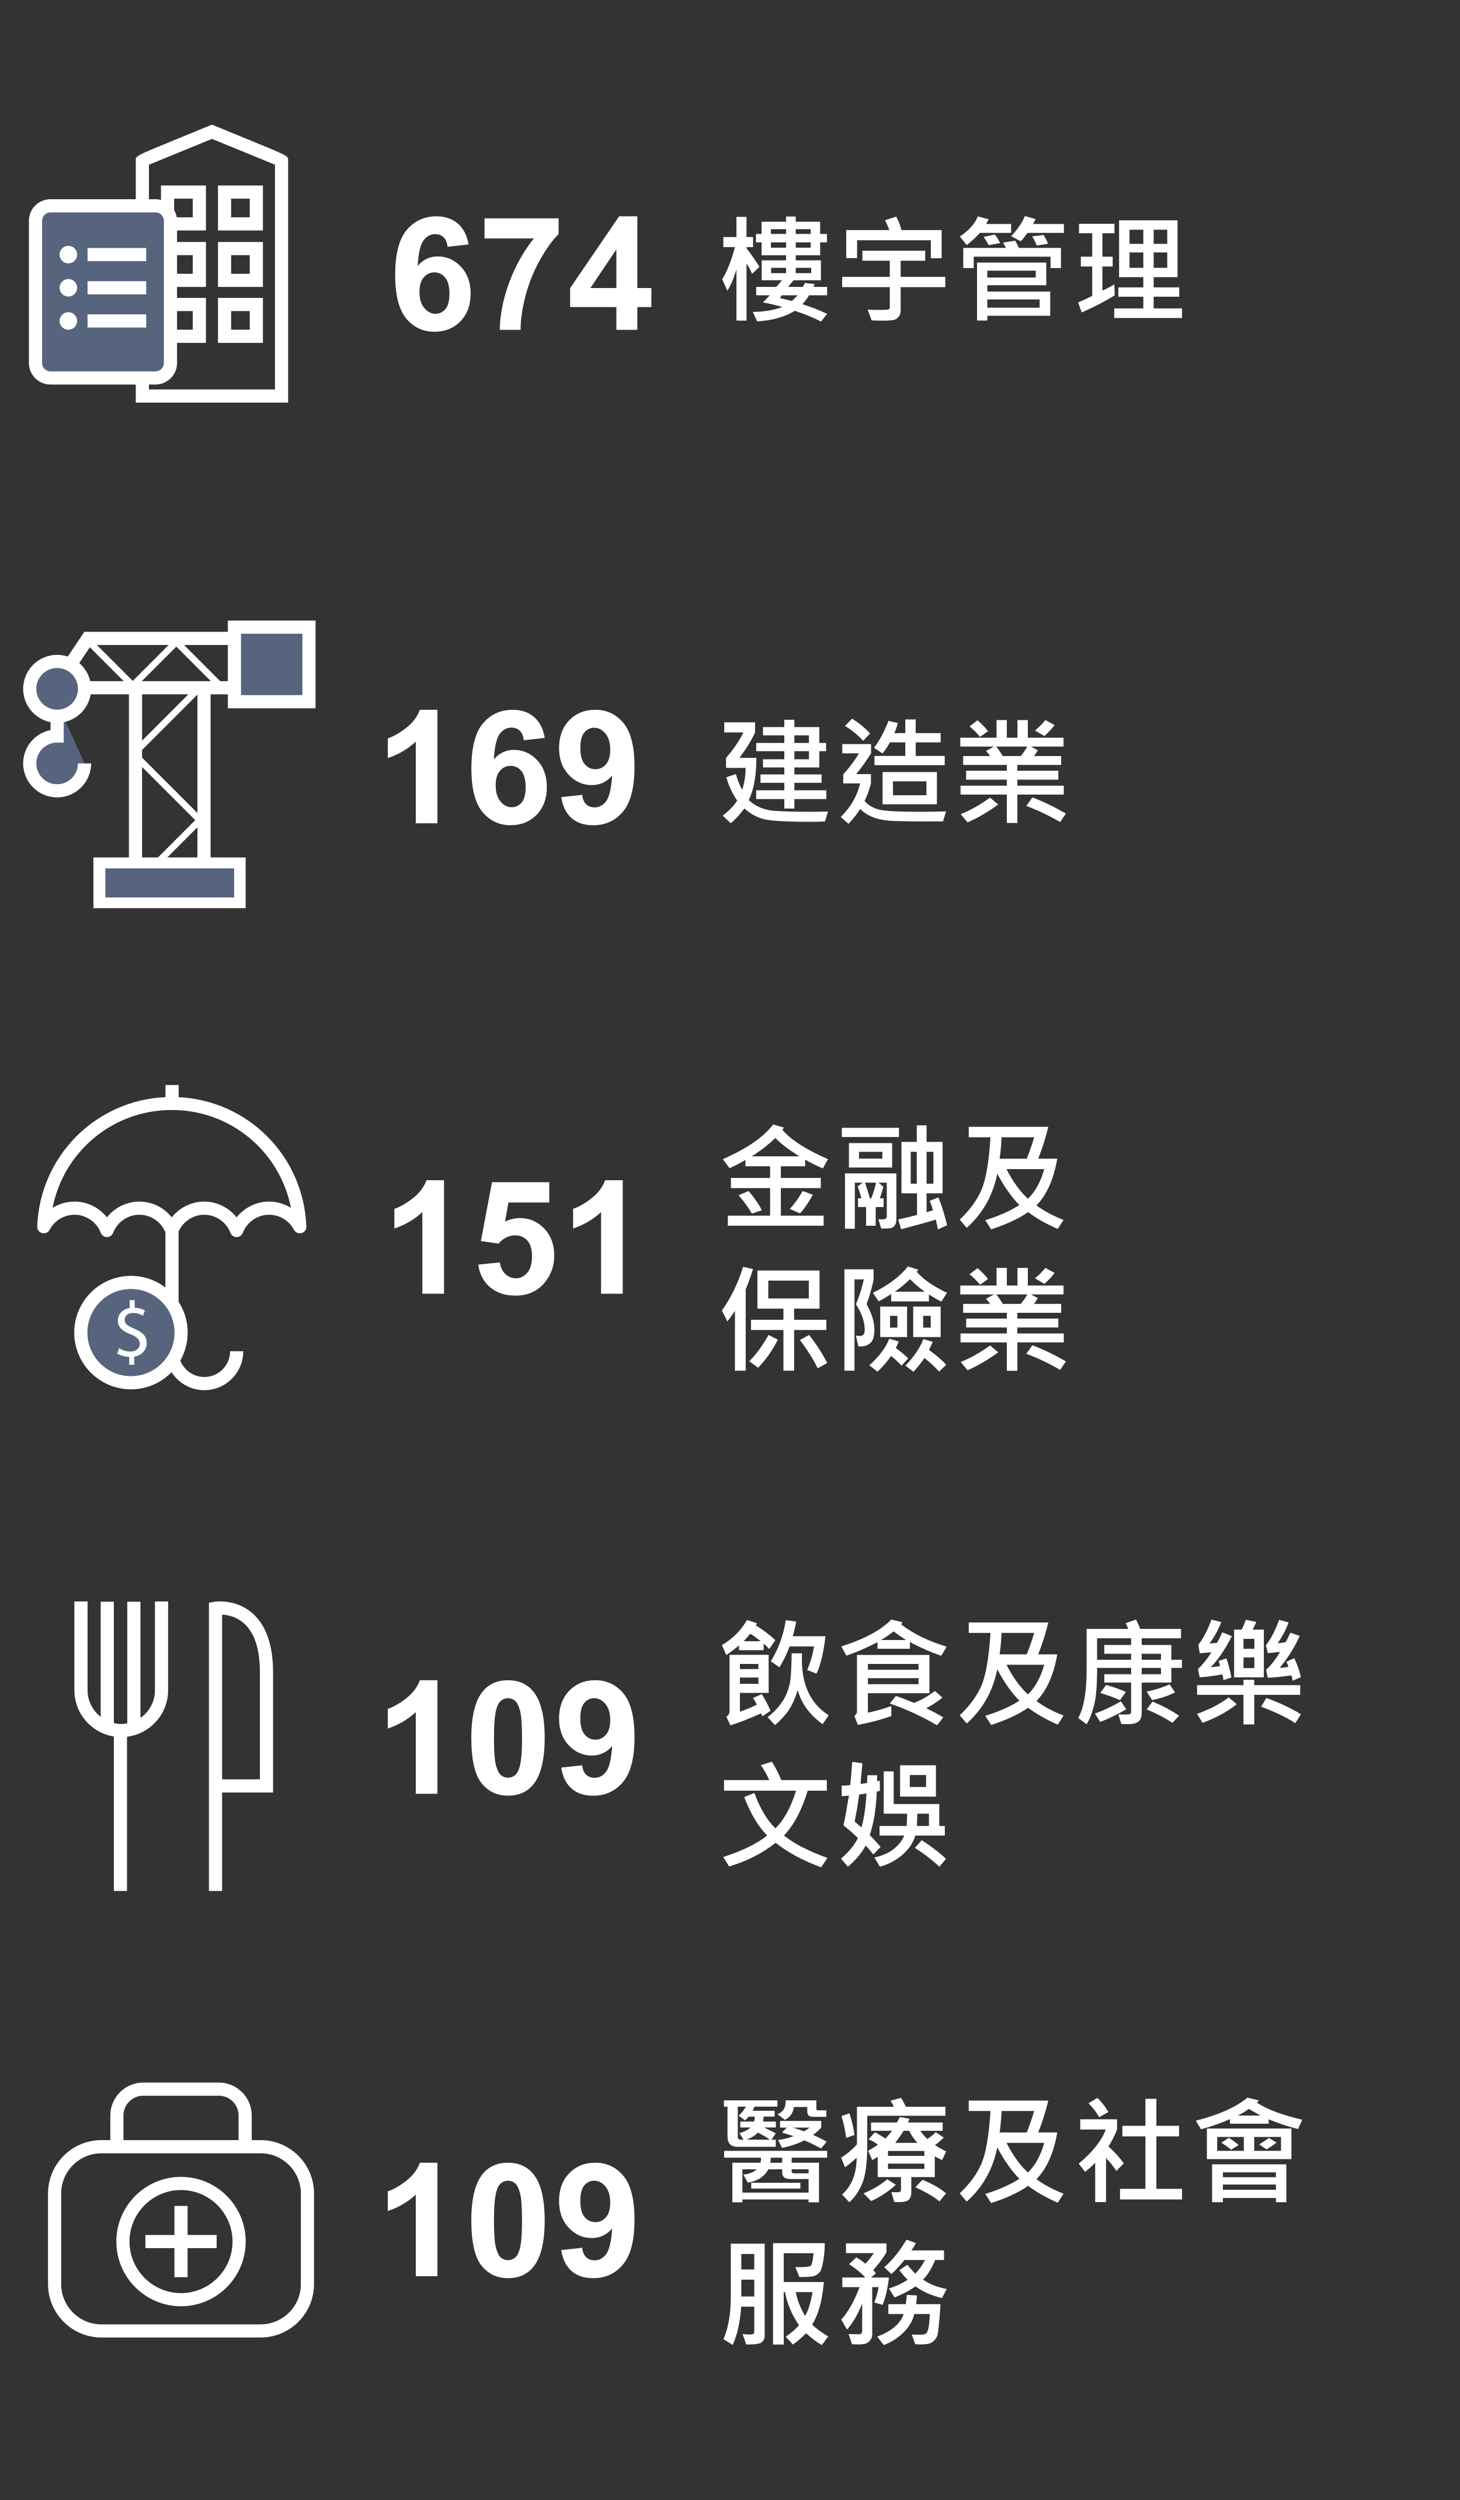 <?xml version="1.0" encoding="utf-8"?>
<!-- Generator: Adobe Illustrator 14.0.0, SVG Export Plug-In . SVG Version: 6.00 Build 43363)  -->
<!DOCTYPE svg PUBLIC "-//W3C//DTD SVG 1.1//EN" "http://www.w3.org/Graphics/SVG/1.1/DTD/svg11.dtd">
<svg version="1.1" id="Layer_1" xmlns="http://www.w3.org/2000/svg" xmlns:xlink="http://www.w3.org/1999/xlink" x="0px" y="0px"
	 width="222px" height="380px" viewBox="0 0 222 380" enable-background="new 0 0 222 380" xml:space="preserve">
<rect x="0" y="0" width="222" height="380" fill="#333333" stroke="none"/>
<g id="g02_x5F_text">
	<g>
		<g>
			<path fill="#FFFFFF" d="M66.514,345.965h-3.293v-12.41c-1.203,1.125-2.621,1.957-4.254,2.496v-2.988
				c0.859-0.279,1.793-0.812,2.801-1.6c1.008-0.786,1.699-1.701,2.074-2.748h2.672V345.965z"/>
			<path fill="#FFFFFF" d="M77.243,328.715c1.664,0,2.965,0.594,3.902,1.781c1.117,1.406,1.676,3.738,1.676,6.996
				c0,3.25-0.562,5.586-1.688,7.008c-0.93,1.172-2.227,1.758-3.891,1.758c-1.672,0-3.02-0.643-4.043-1.928
				c-1.023-1.285-1.535-3.576-1.535-6.873c0-3.234,0.562-5.562,1.688-6.984C74.282,329.301,75.579,328.715,77.243,328.715z
				 M77.243,331.445c-0.398,0-0.754,0.127-1.066,0.381c-0.312,0.254-0.555,0.709-0.727,1.365c-0.227,0.852-0.34,2.283-0.34,4.301
				c0,2.016,0.102,3.398,0.305,4.154c0.203,0.754,0.459,1.256,0.768,1.506s0.662,0.375,1.061,0.375s0.754-0.127,1.066-0.381
				c0.312-0.256,0.555-0.711,0.727-1.365c0.227-0.844,0.34-2.273,0.34-4.289c0-2.018-0.102-3.4-0.305-4.154
				c-0.203-0.754-0.459-1.258-0.768-1.512C77.995,331.572,77.641,331.445,77.243,331.445z"/>
			<path fill="#FFFFFF" d="M85.334,341.992l3.188-0.354c0.078,0.648,0.281,1.129,0.609,1.441c0.328,0.312,0.762,0.469,1.301,0.469
				c0.68,0,1.258-0.312,1.734-0.938c0.476-0.627,0.781-1.922,0.914-3.893c-0.828,0.961-1.863,1.441-3.105,1.441
				c-1.352,0-2.518-0.521-3.498-1.564s-1.471-2.398-1.471-4.07c0-1.742,0.518-3.146,1.553-4.213
				c1.035-1.067,2.354-1.602,3.955-1.602c1.742,0,3.172,0.674,4.289,2.021c1.117,1.347,1.676,3.562,1.676,6.648
				c0,3.143-0.582,5.406-1.746,6.797c-1.164,1.393-2.68,2.086-4.547,2.086c-1.344,0-2.43-0.355-3.258-1.07
				C86.1,344.48,85.568,343.414,85.334,341.992z M92.787,334.797c0-1.062-0.244-1.887-0.732-2.473
				c-0.488-0.586-1.053-0.879-1.693-0.879c-0.609,0-1.115,0.238-1.518,0.721c-0.403,0.48-0.604,1.268-0.604,2.361
				c0,1.107,0.219,1.924,0.656,2.441c0.437,0.52,0.984,0.779,1.641,0.779c0.633,0,1.166-0.25,1.6-0.75
				C92.571,336.499,92.787,335.766,92.787,334.797z"/>
		</g>
		<g>
			<path fill="#FFFFFF" d="M39.636,325.279h-1.361v-3.75c0-2.758-2.243-5-5-5h-11.5c-2.757,0-5,2.242-5,5v3.75h-1.361
				c-4.473,0-8.11,3.639-8.11,8.109v13.777c0,4.473,3.638,8.111,8.11,8.111h24.223c4.473,0,8.111-3.641,8.111-8.111v-13.775
				C47.747,328.918,44.108,325.279,39.636,325.279z M18.774,321.529c0-1.654,1.346-3,3-3h11.5c1.654,0,3,1.346,3,3v3.75h-17.5
				V321.529z M45.747,347.168c0,3.37-2.742,6.111-6.111,6.111H15.413c-3.369,0-6.11-2.741-6.11-6.111v-13.777
				c0-3.369,2.741-6.109,6.11-6.109h24.223c3.369,0,6.111,2.74,6.111,6.109V347.168z"/>
			<path fill="#FFFFFF" d="M27.524,350.529c-5.422,0-9.833-4.411-9.833-9.834c0-5.422,4.411-9.832,9.833-9.832
				c5.423,0,9.834,4.41,9.834,9.832C37.358,346.118,32.947,350.529,27.524,350.529L27.524,350.529z M27.524,332.863
				c-4.319,0-7.833,3.514-7.833,7.832s3.514,7.834,7.833,7.834s7.834-3.516,7.834-7.834S31.844,332.863,27.524,332.863
				L27.524,332.863z"/>
			<polygon fill="#FFFFFF" points="32.941,339.695 28.524,339.695 28.524,335.277 26.524,335.277 26.524,339.695 22.108,339.695 
				22.108,341.695 26.524,341.695 26.524,346.111 28.524,346.111 28.524,341.695 32.941,341.695 			"/>
		</g>
	</g>
	<g>
		<g>
			<path fill="#FFFFFF" d="M66.514,272.631h-3.293v-12.41c-1.203,1.125-2.621,1.957-4.254,2.496v-2.988
				c0.859-0.279,1.793-0.812,2.801-1.6c1.008-0.786,1.699-1.701,2.074-2.748h2.672V272.631z"/>
			<path fill="#FFFFFF" d="M77.243,255.381c1.664,0,2.965,0.594,3.902,1.781c1.117,1.406,1.676,3.738,1.676,6.996
				c0,3.25-0.562,5.586-1.688,7.008c-0.93,1.172-2.227,1.758-3.891,1.758c-1.672,0-3.02-0.643-4.043-1.928
				c-1.023-1.285-1.535-3.576-1.535-6.873c0-3.234,0.562-5.562,1.688-6.984C74.282,255.967,75.579,255.381,77.243,255.381z
				 M77.243,258.111c-0.398,0-0.754,0.127-1.066,0.381c-0.312,0.254-0.555,0.709-0.727,1.365c-0.227,0.852-0.34,2.285-0.34,4.301
				s0.102,3.4,0.305,4.154s0.459,1.256,0.768,1.506s0.662,0.375,1.061,0.375s0.754-0.127,1.066-0.381s0.555-0.709,0.727-1.365
				c0.227-0.844,0.34-2.273,0.34-4.289s-0.102-3.4-0.305-4.154c-0.203-0.754-0.459-1.258-0.768-1.512
				C77.995,258.238,77.641,258.111,77.243,258.111z"/>
			<path fill="#FFFFFF" d="M85.334,268.658l3.188-0.352c0.078,0.646,0.281,1.129,0.609,1.439c0.328,0.312,0.762,0.469,1.301,0.469
				c0.68,0,1.258-0.312,1.734-0.938s0.781-1.922,0.914-3.891c-0.828,0.961-1.863,1.44-3.105,1.44c-1.352,0-2.518-0.521-3.498-1.563
				s-1.471-2.399-1.471-4.072c0-1.741,0.518-3.146,1.553-4.213s2.354-1.601,3.955-1.601c1.742,0,3.172,0.675,4.289,2.021
				c1.117,1.348,1.676,3.563,1.676,6.649c0,3.142-0.582,5.406-1.746,6.798c-1.164,1.391-2.68,2.086-4.547,2.086
				c-1.344,0-2.43-0.356-3.258-1.072C86.1,271.146,85.568,270.08,85.334,268.658z M92.787,261.463c0-1.062-0.244-1.887-0.732-2.473
				c-0.488-0.586-1.053-0.879-1.693-0.879c-0.609,0-1.115,0.24-1.518,0.721c-0.403,0.48-0.604,1.268-0.604,2.361
				c0,1.109,0.219,1.924,0.656,2.443c0.437,0.518,0.984,0.777,1.641,0.777c0.633,0,1.166-0.25,1.6-0.75
				C92.571,263.165,92.787,262.432,92.787,261.463z"/>
		</g>
		<g>
			<path fill="#FFFFFF" d="M31.77,287.404v-43.812l0.841-0.136c0.127-0.021,3.165-0.479,5.695,1.674
				c2.132,1.815,3.214,4.866,3.214,9.062v18.25h-7.75v14.961h-2V287.404z M33.77,270.445h5.75v-16.25
				c0-3.586-0.845-6.122-2.511-7.541c-1.136-0.967-2.42-1.206-3.239-1.247V270.445L33.77,270.445z"/>
			<path fill="#FFFFFF" d="M23.562,243.404v13.5c0,1.74-0.876,3.277-2.208,4.203v-17.662h-2v18.49
				c-0.299,0.056-0.604,0.094-0.917,0.094c-0.387,0-0.761-0.053-1.125-0.133v-18.451h-2v17.492c-1.208-0.938-2-2.391-2-4.033v-13.5
				h-2v13.5c0,3.545,2.605,6.484,6,7.027v23.473h2v-7.555v-15.882c3.517-0.434,6.25-3.434,6.25-7.063v-13.5H23.562L23.562,243.404z"
				/>
		</g>
	</g>
	<g>
		<g>
			<path fill="#FFFFFF" d="M67.514,196.631h-3.293v-12.41c-1.203,1.125-2.621,1.957-4.254,2.496v-2.988
				c0.859-0.281,1.793-0.814,2.801-1.6c1.008-0.786,1.699-1.701,2.074-2.748h2.672V196.631L67.514,196.631z"/>
			<path fill="#FFFFFF" d="M72.723,192.213l3.281-0.34c0.094,0.742,0.371,1.33,0.832,1.764s0.992,0.65,1.594,0.65
				c0.688,0,1.27-0.279,1.746-0.838c0.476-0.559,0.715-1.4,0.715-2.525c0-1.055-0.236-1.846-0.709-2.373
				c-0.473-0.527-1.088-0.791-1.846-0.791c-0.945,0-1.793,0.418-2.543,1.254l-2.672-0.387l1.688-8.941h8.707v3.082h-6.211
				l-0.516,2.918c0.734-0.367,1.484-0.551,2.25-0.551c1.461,0,2.699,0.531,3.715,1.594s1.523,2.441,1.523,4.137
				c0,1.413-0.41,2.676-1.23,3.784c-1.117,1.517-2.668,2.272-4.652,2.272c-1.586,0-2.879-0.426-3.879-1.276
				S72.918,193.65,72.723,192.213z"/>
			<path fill="#FFFFFF" d="M94.689,196.631h-3.293v-12.41c-1.203,1.125-2.621,1.957-4.254,2.496v-2.988
				c0.859-0.281,1.793-0.814,2.801-1.6c1.008-0.786,1.699-1.701,2.074-2.748h2.672V196.631z"/>
		</g>
		<g>
			<path fill="#FFFFFF" d="M27.162,166.756v-1.84h-2v1.836c-10.607,0.487-19.094,8.937-19.502,19.667
				c-0.018,0.467,0.29,0.884,0.741,1.005c0.45,0.119,0.926-0.088,1.144-0.502c0.744-1.414,2.196-2.293,3.79-2.293
				c1.759,0,3.365,1.107,3.995,2.754c0.148,0.387,0.52,0.643,0.934,0.643s0.786-0.255,0.934-0.643
				c0.63-1.646,2.236-2.754,3.995-2.754c1.732,0,3.311,1.076,3.96,2.682v18.063c0,3.263,2.654,5.917,5.917,5.917
				c3.263,0,5.917-2.654,5.917-5.917h-2c0,2.159-1.757,3.917-3.917,3.917c-2.16,0-3.917-1.758-3.917-3.917v-18.195
				c0.682-1.53,2.214-2.55,3.898-2.55c1.759,0,3.364,1.107,3.995,2.754c0.148,0.388,0.52,0.643,0.934,0.643
				c0.415,0,0.786-0.256,0.934-0.643c0.63-1.646,2.235-2.754,3.995-2.754c1.594,0,3.046,0.879,3.79,2.293
				c0.218,0.414,0.69,0.621,1.144,0.502c0.451-0.121,0.759-0.538,0.741-1.005C46.174,175.717,37.73,167.283,27.162,166.756z
				 M40.907,182.629c-1.942,0-3.755,0.918-4.929,2.4c-1.174-1.482-2.987-2.4-4.929-2.4c-1.942,0-3.756,0.918-4.929,2.4
				c-1.173-1.482-2.987-2.4-4.929-2.4c-1.941,0-3.755,0.918-4.929,2.4c-1.173-1.482-2.987-2.4-4.929-2.4
				c-1.207,0-2.357,0.344-3.339,0.96c1.673-8.546,9.144-14.884,18.125-14.884s16.452,6.338,18.125,14.884
				C43.265,182.973,42.114,182.629,40.907,182.629z"/>
			<g>
				<circle fill="#56657D" cx="19.912" cy="202.541" r="7.625"/>
				<path fill="#FFFFFF" d="M19.912,211.166c-4.756,0-8.625-3.869-8.625-8.625s3.869-8.625,8.625-8.625s8.625,3.869,8.625,8.625
					S24.668,211.166,19.912,211.166L19.912,211.166z M19.912,195.916c-3.653,0-6.625,2.973-6.625,6.625s2.972,6.625,6.625,6.625
					c3.653,0,6.625-2.973,6.625-6.625S23.565,195.916,19.912,195.916L19.912,195.916z"/>
			</g>
			<g>
				<path fill="#FFFFFF" d="M19.652,207.436v-1.199c-0.696-0.012-1.403-0.229-1.823-0.526l0.288-0.806
					c0.419,0.275,1.043,0.518,1.715,0.518c0.852,0,1.427-0.49,1.427-1.176c0-0.659-0.468-1.064-1.355-1.428
					c-1.223-0.479-1.979-1.045-1.979-2.088c0-0.994,0.708-1.75,1.799-1.931v-1.198h0.755v1.162c0.708,0.023,1.2,0.217,1.56,0.42
					l-0.3,0.791c-0.251-0.144-0.743-0.42-1.511-0.42c-0.924,0-1.271,0.553-1.271,1.045c0,0.611,0.444,0.922,1.487,1.366
					c1.235,0.505,1.859,1.116,1.859,2.183c0,0.961-0.66,1.85-1.895,2.039v1.248H19.652L19.652,207.436z"/>
			</g>
		</g>
	</g>
	<g>
		<g>
			<path fill="#FFFFFF" d="M66.514,125.13h-3.293v-12.41c-1.203,1.125-2.621,1.957-4.254,2.496v-2.988
				c0.859-0.281,1.793-0.814,2.801-1.6c1.008-0.786,1.699-1.701,2.074-2.748h2.672V125.13z"/>
			<path fill="#FFFFFF" d="M82.833,112.158l-3.188,0.352c-0.078-0.656-0.281-1.141-0.609-1.453
				c-0.328-0.312-0.754-0.469-1.277-0.469c-0.695,0-1.283,0.312-1.764,0.938s-0.783,1.926-0.908,3.902
				c0.82-0.969,1.84-1.453,3.059-1.453c1.375,0,2.553,0.523,3.533,1.57s1.471,2.398,1.471,4.055c0,1.758-0.516,3.168-1.547,4.23
				c-1.031,1.062-2.355,1.594-3.973,1.594c-1.734,0-3.16-0.674-4.277-2.021c-1.117-1.347-1.676-3.557-1.676-6.627
				c0-3.148,0.582-5.418,1.746-6.809c1.164-1.391,2.676-2.086,4.535-2.086c1.305,0,2.385,0.365,3.24,1.096
				C82.053,109.708,82.598,110.767,82.833,112.158z M75.368,119.341c0,1.07,0.246,1.896,0.738,2.479s1.055,0.873,1.688,0.873
				c0.609,0,1.117-0.238,1.523-0.715c0.406-0.477,0.609-1.258,0.609-2.344c0-1.117-0.219-1.936-0.656-2.455
				s-0.984-0.779-1.641-0.779c-0.633,0-1.168,0.248-1.605,0.744S75.368,118.373,75.368,119.341z"/>
			<path fill="#FFFFFF" d="M85.334,121.158l3.188-0.352c0.078,0.648,0.281,1.129,0.609,1.441c0.328,0.312,0.762,0.469,1.301,0.469
				c0.68,0,1.258-0.312,1.734-0.938s0.781-1.922,0.914-3.891c-0.828,0.961-1.863,1.441-3.105,1.441
				c-1.352,0-2.518-0.521-3.498-1.564s-1.471-2.4-1.471-4.072c0-1.742,0.518-3.146,1.553-4.213s2.354-1.6,3.955-1.6
				c1.742,0,3.172,0.674,4.289,2.021c1.117,1.347,1.676,3.564,1.676,6.65c0,3.141-0.582,5.406-1.746,6.797
				c-1.164,1.391-2.68,2.086-4.547,2.086c-1.344,0-2.43-0.357-3.258-1.072C86.1,123.646,85.568,122.58,85.334,121.158z
				 M92.787,113.962c0-1.062-0.244-1.887-0.732-2.473c-0.488-0.586-1.053-0.879-1.693-0.879c-0.609,0-1.115,0.24-1.518,0.721
				c-0.403,0.481-0.604,1.268-0.604,2.361c0,1.109,0.219,1.924,0.656,2.443c0.437,0.519,0.984,0.779,1.641,0.779
				c0.633,0,1.166-0.25,1.6-0.75C92.571,115.664,92.787,114.931,92.787,113.962z"/>
		</g>
		<g>
			<line fill="none" x1="31.02" y1="104.863" x2="31.02" y2="132.03"/>
			<line fill="none" x1="20.603" y1="104.863" x2="20.603" y2="132.03"/>
			<rect x="35.645" y="95.321" fill="#56657D" width="11.333" height="11.333"/>
			<line fill="none" x1="27.186" y1="97.196" x2="20.186" y2="104.196"/>
			<line fill="none" x1="30.02" y1="104.863" x2="20.312" y2="114.571"/>
			<path fill="#FFFFFF" d="M19.603,130.321h-5.396v7.708h23.146v-7.708H32.02v-24.792h2.625v2.125h13.333V94.321H34.645v1.708
				H12.818l-6.333,9.5h13.119L19.603,130.321L19.603,130.321z M13.658,98.375l5.154,5.154h-8.59L13.658,98.375z M36.645,96.321
				h9.333v9.333h-9.333V96.321z M33.476,103.529l-5.5-5.5h6.668v5.5H33.476z M25.435,130.321l4.584-4.584v4.584H25.435z
				 M21.603,116.57l8.084,8.084l-5.667,5.667h-2.418L21.603,116.57L21.603,116.57z M21.603,113.987l8.417-8.417v18.002l-8.417-8.417
				V113.987z M21.603,105.529h7.043l-7.043,7.043V105.529z M21.56,103.529l5.251-5.251l5.251,5.251H21.56z M20.186,103.489
				l-5.46-5.46h10.92L20.186,103.489z"/>
			<path fill="#56657D" d="M12.853,116.03c0,2.301-1.865,4.167-4.167,4.167c-2.302,0-4.167-1.865-4.167-4.167
				c0-2.302,1.865-4.167,4.167-4.167v-5"/>
			<g>
				<circle fill="#56657D" cx="8.686" cy="104.696" r="4.167"/>
				<path fill="#FFFFFF" d="M3.52,116.03c0,2.849,2.318,5.167,5.167,5.167s5.167-2.318,5.167-5.167h-2
					c0,1.746-1.42,3.167-3.167,3.167s-3.167-1.42-3.167-3.167c0-1.747,1.42-3.167,3.167-3.167h1v-3.102
					c2.371-0.468,4.167-2.559,4.167-5.065c0-2.849-2.318-5.167-5.167-5.167s-5.167,2.318-5.167,5.167
					c0,2.506,1.795,4.598,4.167,5.065v1.199C5.314,111.427,3.52,113.523,3.52,116.03z M8.686,107.863
					c-1.746,0-3.167-1.42-3.167-3.167c0-1.747,1.42-3.167,3.167-3.167s3.167,1.42,3.167,3.167
					C11.853,106.443,10.432,107.863,8.686,107.863z"/>
			</g>
			<rect x="16.02" y="131.987" fill="#56657D" width="19.583" height="4.417"/>
		</g>
	</g>
	<g>
		<g>
			<path fill="#FFFFFF" d="M71.245,37.158l-3.188,0.352c-0.078-0.656-0.281-1.141-0.609-1.453c-0.328-0.312-0.754-0.469-1.277-0.469
				c-0.695,0-1.283,0.312-1.764,0.938c-0.481,0.626-0.783,1.926-0.908,3.902c0.82-0.969,1.84-1.453,3.059-1.453
				c1.375,0,2.553,0.523,3.533,1.57s1.471,2.398,1.471,4.055c0,1.758-0.516,3.168-1.547,4.23c-1.031,1.062-2.355,1.594-3.973,1.594
				c-1.734,0-3.16-0.674-4.277-2.021c-1.117-1.347-1.676-3.557-1.676-6.627c0-3.148,0.582-5.418,1.746-6.809
				c1.164-1.391,2.676-2.086,4.535-2.086c1.305,0,2.385,0.365,3.24,1.096S71.01,35.767,71.245,37.158z M63.78,44.341
				c0,1.07,0.246,1.896,0.738,2.479c0.492,0.583,1.055,0.873,1.688,0.873c0.609,0,1.117-0.238,1.523-0.715s0.609-1.258,0.609-2.344
				c0-1.117-0.219-1.936-0.656-2.455s-0.984-0.779-1.64-0.779c-0.633,0-1.168,0.248-1.605,0.744S63.78,43.373,63.78,44.341z"/>
			<path fill="#FFFFFF" d="M73.676,36.244v-3.059h11.262v2.391c-0.93,0.914-1.875,2.227-2.836,3.938s-1.693,3.529-2.197,5.455
				c-0.504,1.926-0.752,3.646-0.744,5.162h-3.176c0.055-2.375,0.545-4.797,1.471-7.266c0.926-2.469,2.162-4.676,3.709-6.621H73.676z
				"/>
			<path fill="#FFFFFF" d="M93.721,50.13v-3.457H86.69V43.79l7.453-10.91h2.766v10.898h2.133v2.895h-2.133v3.457H93.721z
				 M93.721,43.779v-5.871l-3.949,5.871H93.721z"/>
		</g>
		<g>
			<path fill="#FFFFFF" d="M43.812,61.196H20.646V24.363c0-0.671,0-0.671,5.913-3.092l5.67-2.322l5.671,2.322
				c5.913,2.421,5.913,2.421,5.913,3.092L43.812,61.196L43.812,61.196z M22.646,59.196h19.167V25.034
				c-1.962-0.803-8.008-3.279-9.583-3.924c-1.576,0.645-7.622,3.121-9.583,3.924L22.646,59.196L22.646,59.196z"/>
			<path fill="#FFFFFF" d="M31.312,35.029h-6.833v-6.833h6.833V35.029L31.312,35.029z M26.479,33.029h2.833v-2.833h-2.833V33.029
				L26.479,33.029z"/>
			<path fill="#FFFFFF" d="M39.979,35.029h-6.833v-6.833h6.833V35.029L39.979,35.029z M35.146,33.029h2.833v-2.833h-2.833V33.029
				L35.146,33.029z"/>
			<path fill="#FFFFFF" d="M31.312,43.613h-6.833V36.78h6.833V43.613L31.312,43.613z M26.479,41.613h2.833V38.78h-2.833V41.613
				L26.479,41.613z"/>
			<path fill="#FFFFFF" d="M39.979,43.613h-6.833V36.78h6.833V43.613L39.979,43.613z M35.146,41.613h2.833V38.78h-2.833V41.613
				L35.146,41.613z"/>
			<path fill="#FFFFFF" d="M31.312,52.113h-6.833V45.28h6.833V52.113L31.312,52.113z M26.479,50.113h2.833V47.28h-2.833V50.113
				L26.479,50.113z"/>
			<path fill="#FFFFFF" d="M39.979,52.113h-6.833V45.28h6.833V52.113L39.979,52.113z M35.146,50.113h2.833V47.28h-2.833V50.113
				L35.146,50.113z"/>
			<g>
				<path fill="#56657D" d="M25.837,55.087c0,1.256-1.019,2.275-2.275,2.275H7.588c-1.257,0-2.275-1.019-2.275-2.275V33.472
					c0-1.257,1.019-2.275,2.275-2.275h15.973c1.257,0,2.275,1.019,2.275,2.275L25.837,55.087L25.837,55.087z"/>
				<path fill="#FFFFFF" d="M23.645,58.446H7.672c-1.806,0-3.275-1.469-3.275-3.275V33.555c0-1.806,1.469-3.275,3.275-3.275h15.973
					c1.806,0,3.275,1.469,3.275,3.275v21.616C26.92,56.977,25.451,58.446,23.645,58.446L23.645,58.446z M7.672,32.28
					c-0.703,0-1.275,0.572-1.275,1.275v21.616c0,0.703,0.572,1.275,1.275,1.275h15.973c0.703,0,1.275-0.572,1.275-1.275V33.555
					c0-0.703-0.572-1.275-1.275-1.275H7.672L7.672,32.28z"/>
			</g>
			<circle fill="#FFFFFF" cx="10.395" cy="38.696" r="1.333"/>
			<polygon fill="#FFFFFF" points="22.229,39.696 13.312,39.696 13.312,37.696 22.229,37.696 			"/>
			<circle fill="#FFFFFF" cx="10.395" cy="43.738" r="1.333"/>
			<polygon fill="#FFFFFF" points="22.229,44.738 13.312,44.738 13.312,42.738 22.229,42.738 			"/>
			<circle fill="#FFFFFF" cx="10.395" cy="48.779" r="1.333"/>
			<polygon fill="#FFFFFF" points="22.229,49.779 13.312,49.779 13.312,47.779 22.229,47.779 			"/>
		</g>
	</g>
	<g>
		<path fill="none" d="M221.145,372.529"/>
		<path fill="none" d="M221.145,9.029"/>
		<line fill="none" x1="221" y1="9.029" x2="222" y2="9.029"/>
		<line fill="none" x1="222" y1="372.529" x2="221" y2="372.529"/>
	</g>
</g>
<g>
	<path fill="#FFFFFF" d="M115.479,40.547l-1.116,1.072c-0.211-0.486-0.495-1.008-0.853-1.564v8.675h-1.529v-7.805
		c-0.363,1.277-0.823,2.367-1.38,3.27l-0.791-1.758c0.703-1.078,1.351-2.704,1.942-4.878h-1.767V36.03h1.995v-3.067h1.529v3.067
		h0.993v1.529h-0.993v0.176C113.996,38.327,114.652,39.264,115.479,40.547z M125.771,47.71l-0.932,1.169
		c-0.891-0.492-2.218-1.04-3.981-1.644c-1.5,0.932-3.407,1.468-5.722,1.608l-0.668-1.441c1.629,0,3.123-0.246,4.482-0.738
		c-0.861-0.264-1.84-0.498-2.936-0.703c0.41-0.387,0.753-0.747,1.028-1.081h-2.057v-1.274h3.05c0.234-0.252,0.527-0.589,0.879-1.011
		h-3.094v-3.023h3.709v-0.773h-3.727v-1.96h-0.853v-1.283h0.853v-1.854h3.727V32.91h1.468v0.791h3.709v1.854h1.028l0.018,1.283
		h-1.046v1.96h-3.709v0.773h3.823v3.023h-4.157c-0.369,0.463-0.647,0.8-0.835,1.011h2.25c0.146-0.246,0.249-0.445,0.308-0.598
		l1.459,0.167c-0.029,0.158-0.082,0.302-0.158,0.431h2.083v1.274h-2.751c-0.246,0.428-0.577,0.879-0.993,1.354
		C123.521,46.726,124.769,47.218,125.771,47.71z M119.53,35.555v-0.721h-2.312v0.721H119.53z M119.53,37.647v-0.809h-2.312v0.809
		H119.53z M119.53,41.514v-0.809h-2.276v0.809H119.53z M121.253,44.88h-2.355c-0.123,0.17-0.237,0.308-0.343,0.413
		c1.002,0.234,1.62,0.384,1.854,0.448C120.767,45.437,121.048,45.15,121.253,44.88z M123.266,35.555v-0.721h-2.268v0.721H123.266z
		 M123.266,37.647v-0.809h-2.268v0.809H123.266z M123.345,41.514v-0.809h-2.347v0.809H123.345z"/>
	<path fill="#FFFFFF" d="M143.735,43.641h-6.785v3.56c0,0.387-0.105,0.706-0.316,0.958s-0.457,0.41-0.738,0.475
		s-0.87,0.097-1.767,0.097c-0.539,0-1.069-0.012-1.591-0.035l-0.606-1.635c0.568,0.029,1.116,0.044,1.644,0.044
		c0.902,0,1.415-0.025,1.538-0.075s0.185-0.148,0.185-0.294v-3.094h-7.242v-1.564h7.242v-2.452h-4.166v-1.512h9.545v1.512h-3.727
		v2.452h6.785V43.641z M143.182,39.247h-1.644v-2.733h-11.215v2.716h-1.652v-4.263h6.548c-0.117-0.357-0.331-0.855-0.642-1.494
		l1.705-0.545c0.34,0.645,0.604,1.324,0.791,2.039h6.108V39.247z"/>
	<path fill="#FFFFFF" d="M153.746,35.397h-4.755c-0.545,0.627-1.21,1.245-1.995,1.854l-1.046-1.301
		c1.383-0.926,2.294-1.945,2.733-3.059l1.626,0.431c-0.082,0.223-0.202,0.463-0.36,0.721h3.797V35.397z M161.322,40.741h-1.582
		v-1.731H148.06v1.731h-1.591v-3.059h6.486c-0.064-0.17-0.211-0.439-0.439-0.809l1.837-0.29c0.164,0.24,0.357,0.606,0.58,1.099h6.39
		V40.741z M159.688,47.992h-9.562v0.721h-1.564v-8.798h10.529v3.437h-8.965v0.958h9.562V47.992z M152.085,36.944l-1.758,0.325
		c-0.158-0.34-0.41-0.762-0.756-1.266l1.705-0.352C151.499,35.916,151.769,36.346,152.085,36.944z M157.49,42.182v-1.046h-7.365
		v1.046H157.49z M158.079,46.77v-1.257h-7.954v1.257H158.079z M161.771,35.397h-5.546c-0.275,0.422-0.615,0.847-1.02,1.274
		l-1.459-0.773c0.99-1.049,1.69-2.068,2.101-3.059l1.626,0.466c-0.152,0.311-0.284,0.557-0.396,0.738h4.693V35.397z M159.362,37.049
		l-1.731,0.272c-0.141-0.416-0.369-0.885-0.686-1.406l1.749-0.193C158.929,36.103,159.151,36.545,159.362,37.049z"/>
	<path fill="#FFFFFF" d="M169.496,44.898c-1.377,0.85-3.047,1.714-5.01,2.593l-0.554-1.529c0.434-0.17,1.148-0.495,2.145-0.976
		v-4.482h-1.731v-1.494h1.731v-3.56h-2.004v-1.441h5.388v1.441h-1.837v3.56h1.564v1.494h-1.564v3.656
		c0.615-0.258,1.222-0.574,1.819-0.949L169.496,44.898z M179.735,48.334h-10.31v-1.459h4.421V45.1h-3.797v-1.424h3.797v-1.547
		h-3.683v-8.64h8.886v8.64h-3.63v1.547h3.885V45.1h-3.885v1.775h4.315V48.334z M173.847,37.067v-2.153h-2.101v2.153H173.847z
		 M173.847,40.706v-2.338h-2.101v2.338H173.847z M177.485,37.067v-2.153h-2.065v2.153H177.485z M177.485,40.706v-2.338h-2.065v2.338
		H177.485z"/>
</g>
<g>
	<path fill="#FFFFFF" d="M125.902,123.341l-0.457,1.512c-0.557,0.035-1.263,0.053-2.118,0.053c-3.738,0-6.141-0.136-7.207-0.409
		s-2.042-0.813-2.927-1.622c-0.768,1.002-1.459,1.752-2.074,2.25l-1.239-1.16c0.938-0.697,1.676-1.459,2.215-2.285
		c-0.691-0.973-1.245-2.153-1.661-3.542l1.459-0.483c0.252,0.885,0.571,1.688,0.958,2.408c0.346-1.061,0.519-2.177,0.519-3.349
		h-2.971v-1.512c1.178-1.377,2.06-2.672,2.646-3.885h-2.918v-1.529h4.685v1.529c-0.504,1.125-1.295,2.414-2.373,3.867h2.566
		c0,2.719-0.384,4.86-1.151,6.425c1.09,1.002,2.418,1.548,3.985,1.639s3.312,0.136,5.234,0.136
		C124.051,123.385,124.994,123.37,125.902,123.341z M125.647,121.451h-4.86v1.441h-1.529v-1.441h-4.271v-1.336h4.271v-1.134h-3.621
		v-1.274h3.621v-1.063h-3.243v-1.239h3.243v-1.23h-4.271v-1.257h4.271v-1.151h-3.243v-1.257h3.243v-1.116h1.529v1.116h3.797v2.408
		h1.028v1.257h-1.028v2.47h-3.797v1.063h4.14v1.274h-4.14v1.134h4.86V121.451z M123.002,112.917v-1.151h-2.215v1.151H123.002z
		 M123.002,115.404v-1.23h-2.215v1.23H123.002z"/>
	<path fill="#FFFFFF" d="M143.858,123.323l-0.466,1.512c-0.703,0.012-1.506,0.018-2.408,0.018c-1.887,0-3.509-0.021-4.865-0.062
		s-2.455-0.224-3.295-0.549c-0.842-0.325-1.517-0.757-2.026-1.296c-0.439,0.709-1.028,1.465-1.767,2.268l-1.187-1.028
		c1.541-1.559,2.52-3.264,2.936-5.115h-2.558v-1.38c0.885-0.955,1.682-2.019,2.391-3.19h-2.54v-1.406h4.377v1.406
		c-0.762,1.207-1.518,2.259-2.268,3.155h2.25v1.415c-0.246,0.979-0.571,1.869-0.976,2.672c0.627,0.686,1.403,1.131,2.329,1.336
		s2.965,0.308,6.117,0.308C141.187,123.385,142.505,123.364,143.858,123.323z M132.31,111.476l-1.063,1.116
		c-0.838-0.902-1.758-1.652-2.76-2.25l1.063-1.116C130.634,109.911,131.554,110.661,132.31,111.476z M143.647,116.301h-10.679
		v-1.406h4.685v-2.065h-2.338c-0.404,0.738-0.782,1.301-1.134,1.688l-1.283-0.861c0.814-1.055,1.547-2.417,2.197-4.087l1.424,0.325
		c-0.094,0.416-0.27,0.926-0.527,1.529h1.661v-2.074h1.582v2.074h3.797v1.406h-3.797v2.065h4.412V116.301z M142.461,122.242h-8.262
		v-4.896h8.262V122.242z M140.87,120.871v-2.118h-5.089v2.118H140.87z"/>
	<path fill="#FFFFFF" d="M161.753,120.766h-7.058v4.315h-1.6v-4.315h-7.04v-1.354h7.04v-0.914h-6.188v-1.354h6.188v-0.879h-6.645
		v-1.354h4.104c-0.193-0.287-0.401-0.545-0.624-0.773l1.204-0.668h-5.115v-1.345h5.511v-2.681h1.564v2.681h1.617v-2.681h1.573v2.681
		h5.432v1.345h-4.966l1.063,0.562c-0.234,0.393-0.434,0.686-0.598,0.879h4.14v1.354h-6.662v0.879h6.231v1.354h-6.231v0.914h7.058
		V120.766z M151.786,122.277c-1.652,1.189-3.208,2.095-4.667,2.716l-1.046-1.257c1.418-0.545,2.906-1.38,4.465-2.505
		L151.786,122.277z M150.23,111.133l-1.204,0.87c-0.521-0.621-1.055-1.151-1.6-1.591l1.204-0.932
		C149.27,110.02,149.803,110.57,150.23,111.133z M156.207,113.471h-4.729c0.346,0.422,0.68,0.902,1.002,1.441h2.725
		C155.592,114.455,155.926,113.975,156.207,113.471z M162.078,123.648l-0.879,1.292c-1.729-1.002-3.445-1.816-5.15-2.443
		l0.932-1.301C158.609,121.817,160.309,122.635,162.078,123.648z M160.347,110.201c-0.334,0.486-0.85,1.043-1.547,1.67l-1.424-0.844
		c0.551-0.445,1.075-0.973,1.573-1.582L160.347,110.201z"/>
</g>
<g>
	<path fill="#FFFFFF" d="M125.902,176.183l-0.782,1.406c-0.867-0.363-1.767-0.809-2.698-1.336v1.011h-3.691v1.767h6.073v1.547
		h-6.073v4.192h6.504v1.529h-14.563v-1.529h6.425v-4.192h-5.959v-1.547h5.959v-1.767h-3.744v-0.967
		c-0.68,0.41-1.488,0.829-2.426,1.257l-1.011-1.371c3.662-1.611,6.211-3.369,7.646-5.273l1.626,0.466
		c-0.041,0.105-0.12,0.22-0.237,0.343C120.304,173.271,122.621,174.759,125.902,176.183z M115.839,183.944l-1.512,0.519
		c-0.422-0.779-1.096-1.714-2.021-2.804l1.529-0.633C114.726,182.075,115.394,183.047,115.839,183.944z M121.561,175.752
		c-1.547-0.949-2.771-1.878-3.674-2.786c-1.031,1.002-2.229,1.931-3.595,2.786H121.561z M123.591,181.588
		c-0.621,1.148-1.269,2.095-1.942,2.839l-1.564-0.686c0.691-0.721,1.345-1.626,1.96-2.716L123.591,181.588z"/>
	<path fill="#FFFFFF" d="M136.695,172.817h-8.692v-1.397h8.692V172.817z M136.3,185.236c0,0.469-0.087,0.813-0.259,1.033
		c-0.174,0.22-0.377,0.352-0.611,0.396s-0.712,0.066-1.433,0.066l-0.431-1.415c0.111,0.012,0.231,0.018,0.36,0.018
		c0.422,0,0.68-0.042,0.773-0.127s0.141-0.186,0.141-0.303v-5.15h-1.257l0.738,0.624c-0.17,0.615-0.343,1.198-0.519,1.749h0.554
		v1.336h-1.204v2.839h-1.459v-2.839h-1.222v-1.336h0.501c-0.176-0.709-0.366-1.31-0.571-1.802l0.773-0.571h-1.195v6.996h-1.494
		v-8.402h7.813V185.236z M135.658,177.449h-6.574v-3.709h6.574V177.449z M134.164,176.095v-1.028h-3.551v1.028H134.164z
		 M133.206,179.751h-1.67c0.27,0.785,0.513,1.576,0.729,2.373h0.22C132.831,181.222,133.071,180.431,133.206,179.751z
		 M144.008,186.229l-1.406,0.633c-0.064-0.469-0.167-0.967-0.308-1.494c-1.594,0.48-3.352,0.967-5.273,1.459l-0.448-1.477
		c1.113-0.234,2.068-0.469,2.865-0.703v-3.278h-2.364v-7.813h2.329v-2.514h1.485v2.514h2.435v7.813h-2.435v2.865
		c0.246-0.059,0.565-0.149,0.958-0.272c-0.082-0.41-0.243-0.891-0.483-1.441l1.327-0.519
		C143.205,183.255,143.645,184.665,144.008,186.229z M139.402,179.91v-4.843h-0.923v4.843H139.402z M141.934,179.91v-4.843h-1.046
		v4.843H141.934z"/>
	<path fill="#FFFFFF" d="M161.718,185.42l-0.879,1.371c-1.77-0.773-3.27-1.626-4.5-2.558c-1.506,1.025-3.384,1.896-5.634,2.61
		l-0.888-1.389c2.051-0.627,3.779-1.395,5.186-2.303c-1.166-1.16-2.288-2.751-3.366-4.772c-0.65,3.305-2.197,6.053-4.641,8.244
		l-1.063-1.257c1.529-1.447,2.631-2.955,3.305-4.522s1.131-4.232,1.371-7.994h-3.305v-1.582h12.094
		c-0.393,1.641-0.902,3.255-1.529,4.843h2.892c-0.533,3.117-1.588,5.481-3.164,7.093C158.686,184.032,160.06,184.77,161.718,185.42z
		 M157.253,172.852h-4.966c-0.041,1.154-0.138,2.241-0.29,3.261h4.122C156.494,175.193,156.872,174.106,157.253,172.852z
		 M158.782,177.695h-5.739c0.979,1.916,2.065,3.416,3.261,4.5C157.417,181.123,158.243,179.623,158.782,177.695z"/>
	<path fill="#FFFFFF" d="M114.503,192.888c-0.246,0.773-0.495,1.494-0.747,2.162l-0.369,0.932v12.349h-1.635v-9.088
		c-0.375,0.574-0.759,1.107-1.151,1.6l-0.835-1.652c1.389-1.951,2.464-4.166,3.226-6.645L114.503,192.888z M118.282,203.619
		c-0.844,1.652-1.846,3.073-3.006,4.263l-1.345-0.984c1.066-1.066,2.042-2.399,2.927-3.999L118.282,203.619z M125.647,202.143
		h-4.896v6.188h-1.626v-6.188h-4.931v-1.547h4.931v-1.696h-3.955v-5.792h9.448v5.792h-3.867v1.696h4.896V202.143z M122.984,197.353
		v-2.716h-6.161v2.716H122.984z M125.788,207.161l-1.459,0.809c-0.609-1.283-1.509-2.716-2.698-4.298l1.389-0.773
		C124.08,204.229,125.003,205.649,125.788,207.161z"/>
	<path fill="#FFFFFF" d="M132.828,194.514c0,0.076-0.105,0.524-0.316,1.345s-0.46,1.605-0.747,2.355
		c0.791,1.395,1.187,2.692,1.187,3.894c0,0.979-0.196,1.646-0.589,2.004s-0.896,0.536-1.512,0.536c-0.111,0-0.226-0.006-0.343-0.018
		l-0.36-1.644c0.24,0.047,0.451,0.07,0.633,0.07c0.469,0,0.703-0.308,0.703-0.923c0-1.23-0.445-2.531-1.336-3.902
		c0.498-1.143,0.899-2.402,1.204-3.779h-1.424v13.878h-1.529v-15.407h4.43V194.514z M138.102,206.458l-1.011,1.099
		c-0.551-0.574-1.084-1.061-1.6-1.459c-0.545,0.797-1.228,1.591-2.048,2.382l-1.266-0.958c1.494-1.33,2.508-2.681,3.041-4.052
		l1.441,0.422c-0.105,0.281-0.255,0.615-0.448,1.002C136.909,205.392,137.539,205.913,138.102,206.458z M143.99,196.491
		l-0.853,1.345c-0.645-0.322-1.274-0.688-1.89-1.099v1.063h-5.739v-1.116c-0.791,0.504-1.427,0.87-1.907,1.099l-0.879-1.292
		c2.355-1.148,4.131-2.481,5.326-3.999l1.582,0.483c-0.117,0.182-0.193,0.29-0.229,0.325
		C140.363,194.438,141.893,195.501,143.99,196.491z M137.926,203.224h-4.087v-4.632h4.087V203.224z M136.449,201.782v-1.784h-1.116
		v1.784H136.449z M140.589,196.324c-1.061-0.797-1.793-1.433-2.197-1.907c-0.791,0.75-1.564,1.386-2.32,1.907H140.589z
		 M143.876,207.434l-1.072,1.028c-0.797-0.838-1.541-1.523-2.232-2.057c-0.451,0.668-1.011,1.365-1.679,2.092l-1.222-0.94
		c1.324-1.377,2.235-2.719,2.733-4.025l1.424,0.413l-0.562,1.239C142.438,206.039,143.308,206.789,143.876,207.434z
		 M143.032,203.224h-4.175v-4.632h4.175V203.224z M141.521,201.782v-1.784h-1.151v1.784H141.521z"/>
	<path fill="#FFFFFF" d="M161.753,204.032h-7.058v4.315h-1.6v-4.315h-7.04v-1.354h7.04v-0.914h-6.188v-1.354h6.188v-0.879h-6.645
		v-1.354h4.104c-0.193-0.287-0.401-0.545-0.624-0.773l1.204-0.668h-5.115v-1.345h5.511v-2.681h1.564v2.681h1.617v-2.681h1.573v2.681
		h5.432v1.345h-4.966l1.063,0.562c-0.234,0.393-0.434,0.686-0.598,0.879h4.14v1.354h-6.662v0.879h6.231v1.354h-6.231v0.914h7.058
		V204.032z M151.786,205.544c-1.652,1.189-3.208,2.095-4.667,2.716l-1.046-1.257c1.418-0.545,2.906-1.38,4.465-2.505
		L151.786,205.544z M150.23,194.399l-1.204,0.87c-0.521-0.621-1.055-1.151-1.6-1.591l1.204-0.932
		C149.27,193.286,149.803,193.837,150.23,194.399z M156.207,196.737h-4.729c0.346,0.422,0.68,0.902,1.002,1.441h2.725
		C155.592,197.722,155.926,197.241,156.207,196.737z M162.078,206.915l-0.879,1.292c-1.729-1.002-3.445-1.816-5.15-2.443
		l0.932-1.301C158.609,205.084,160.309,205.901,162.078,206.915z M160.347,193.468c-0.334,0.486-0.85,1.043-1.547,1.67l-1.424-0.844
		c0.551-0.445,1.075-0.973,1.573-1.582L160.347,193.468z"/>
</g>
<g>
	<path fill="#FFFFFF" d="M117.887,249.283l-0.914,1.354c-0.234-0.264-0.519-0.539-0.853-0.826v1.002h-3.744v-0.721
		c-0.457,0.393-1.104,0.879-1.942,1.459l-0.668-1.512c1.611-0.932,2.886-2.203,3.823-3.814l1.494,0.484
		c-0.035,0.105-0.085,0.219-0.149,0.342C116.047,247.736,117.031,248.48,117.887,249.283z M117.166,260.016l-1.239,0.844
		c-0.041-0.135-0.108-0.285-0.202-0.449c-1.693,0.768-3.246,1.375-4.658,1.82l-0.615-1.301c0.316-0.217,0.475-0.498,0.475-0.844
		v-8.57h5.95v5.783h-4.368v2.875c1.172-0.439,2.03-0.801,2.575-1.082c-0.182-0.369-0.375-0.709-0.58-1.02l1.318-0.58
		C116.272,258.189,116.721,259.031,117.166,260.016z M115.312,253.678v-0.773h-2.804v0.773H115.312z M115.329,255.928v-0.957h-2.821
		v0.957H115.329z M115.672,249.451c-0.686-0.557-1.219-0.936-1.6-1.135c-0.229,0.287-0.56,0.666-0.993,1.135H115.672z
		 M126.008,260.701l-0.923,1.361c-1.986-1.436-3.246-3.166-3.779-5.193c-0.504,1.576-1.084,2.761-1.74,3.555
		s-1.233,1.385-1.731,1.771l-1.116-1.205c0.656-0.504,1.236-1.064,1.74-1.683s0.891-1.259,1.16-1.921s0.454-1.319,0.554-1.973
		s0.167-2.029,0.202-4.127h1.582c-0.018,0.328-0.026,0.648-0.026,0.959C121.93,256.16,123.289,258.979,126.008,260.701z
		 M125.516,248.695c-0.299,2.543-0.753,4.438-1.362,5.686l-1.424-0.562c0.492-1.102,0.841-2.293,1.046-3.576h-3.709
		c-0.498,1.301-1.02,2.355-1.564,3.164l-1.301-0.914c1.16-1.846,1.922-3.93,2.285-6.25l1.573,0.221
		c-0.07,0.51-0.24,1.254-0.51,2.232H125.516z"/>
	<path fill="#FFFFFF" d="M143.938,250.277l-0.817,1.389c-1.734-0.609-3.322-1.307-4.764-2.092v1.027h-4.931v-1.01
		c-1.436,0.762-3.009,1.447-4.72,2.057l-0.791-1.406c3.504-1.107,6.041-2.471,7.611-4.088l1.696,0.414
		c-0.041,0.094-0.114,0.195-0.22,0.307C138.808,248.287,141.119,249.422,143.938,250.277z M141.327,257.352h-9.36v2.953
		c1.166-0.229,2.353-0.564,3.56-1.01v1.529c-1.676,0.592-3.372,1.037-5.089,1.336l-0.527-1.371c0.264-0.182,0.396-0.398,0.396-0.65
		v-8.605h11.021V257.352z M139.666,253.783v-0.879h-7.699v0.879H139.666z M139.666,255.98v-0.914h-7.699v0.914H139.666z
		 M137.794,249.266c-0.568-0.334-1.204-0.77-1.907-1.309c-0.48,0.381-1.116,0.816-1.907,1.309H137.794z M143.428,261.025
		l-0.949,1.205c-2.191-1.312-4.585-2.418-7.181-3.314l0.932-1.15c0.598,0.193,1.509,0.541,2.733,1.045
		c1.008-0.346,2.071-0.945,3.19-1.801l1.151,1.01c-0.762,0.621-1.585,1.16-2.47,1.617
		C141.767,260.082,142.631,260.545,143.428,261.025z"/>
	<path fill="#FFFFFF" d="M161.718,260.754l-0.879,1.371c-1.77-0.773-3.27-1.627-4.5-2.559c-1.506,1.025-3.384,1.896-5.634,2.611
		l-0.888-1.389c2.051-0.627,3.779-1.395,5.186-2.303c-1.166-1.16-2.288-2.752-3.366-4.773c-0.65,3.305-2.197,6.053-4.641,8.244
		l-1.063-1.256c1.529-1.447,2.631-2.955,3.305-4.522s1.131-4.231,1.371-7.993h-3.305v-1.582h12.094
		c-0.393,1.641-0.902,3.254-1.529,4.842h2.892c-0.533,3.117-1.588,5.482-3.164,7.094
		C158.686,259.365,160.06,260.104,161.718,260.754z M157.253,248.186h-4.966c-0.041,1.154-0.138,2.24-0.29,3.26h4.122
		C156.494,250.525,156.872,249.439,157.253,248.186z M158.782,253.027h-5.739c0.979,1.916,2.065,3.416,3.261,4.5
		C157.417,256.455,158.243,254.955,158.782,253.027z"/>
	<path fill="#FFFFFF" d="M179.718,253.502h-1.617v2.232h-4.5v4.605c0,0.627-0.167,1.07-0.501,1.328s-0.873,0.387-1.617,0.387
		c-0.293,0-0.621-0.01-0.984-0.027l-0.448-1.459c0.398,0.018,0.718,0.027,0.958,0.027c0.463,0,0.742-0.029,0.84-0.088
		c0.096-0.059,0.145-0.17,0.145-0.334v-4.439h-4.078v-1.266h4.078v-0.967h-5.177c0.012,2.525-0.136,4.404-0.444,5.635
		c-0.307,1.23-0.689,2.205-1.146,2.926l-1.274-0.932c0.85-1.547,1.274-3.984,1.274-7.312v-6.24h6.337
		c-0.07-0.199-0.208-0.488-0.413-0.869l1.582-0.555c0.281,0.521,0.492,0.996,0.633,1.424h6.214v1.424h-5.977v1.02h4.5v2.25h1.617
		V253.502z M171.254,259.795c-1.271,0.744-2.59,1.387-3.955,1.926l-0.809-1.275c1.301-0.469,2.619-1.086,3.955-1.854
		L171.254,259.795z M171.992,252.271v-0.914h-4.078v-1.336h4.078v-1.02h-5.177v3.27H171.992z M171.201,257.168l-0.896,1.23
		c-0.961-0.416-1.963-0.777-3.006-1.082l0.896-1.23C169.455,256.461,170.457,256.822,171.201,257.168z M176.536,252.271v-0.914
		h-2.936v0.914H176.536z M176.536,254.469v-0.967h-2.936v0.967H176.536z M178.672,257.221c-0.967,0.504-2.13,0.896-3.489,1.178
		l-0.826-1.301c1.031-0.182,2.194-0.543,3.489-1.082L178.672,257.221z M179.287,260.771l-1.028,1.08
		c-1.102-0.738-2.402-1.418-3.902-2.039l0.879-1.186C176.806,259.277,178.156,259.992,179.287,260.771z"/>
	<path fill="#FFFFFF" d="M188.05,259.021c-1.371,1.113-3.1,2.057-5.186,2.83l-0.861-1.354c1.945-0.697,3.554-1.535,4.825-2.514
		L188.05,259.021z M197.7,257.598h-6.987v4.5h-1.635v-4.5h-7.058v-1.467h7.058v-0.818h1.635v0.818h6.987V257.598z M187.312,248.678
		c-1.066,2.08-2.139,3.65-3.217,4.711c0.539-0.023,1.011-0.082,1.415-0.176c-0.035-0.211-0.105-0.469-0.211-0.773l1.187-0.379
		c0.322,0.926,0.574,1.891,0.756,2.893l-1.204,0.422c-0.023-0.211-0.079-0.508-0.167-0.889c-1.348,0.24-2.499,0.391-3.454,0.449
		l-0.264-1.24c0.738-0.721,1.421-1.572,2.048-2.557c-0.141,0-0.729,0.049-1.767,0.148l-0.229-1.283
		c0.773-1.002,1.438-2.279,1.995-3.832l1.494,0.361c-0.404,1.107-0.999,2.193-1.784,3.26c0.328-0.018,0.706-0.049,1.134-0.096
		c0.328-0.551,0.598-1.084,0.809-1.6L187.312,248.678z M192.172,254.936h-4.518v-7.252h1.134c0.211-0.363,0.422-0.861,0.633-1.494
		l1.6,0.326c-0.182,0.445-0.366,0.834-0.554,1.168h1.705V254.936z M190.73,250.602v-1.512h-1.652v1.512H190.73z M190.73,253.537
		v-1.625h-1.652v1.625H190.73z M197.806,260.551l-0.844,1.354c-1.26-0.838-2.994-1.672-5.203-2.504l0.791-1.328
		C194.583,258.816,196.335,259.643,197.806,260.551z M197.806,254.9l-1.239,0.545c-0.105-0.469-0.173-0.738-0.202-0.809
		c-1.154,0.176-2.353,0.301-3.595,0.377l-0.255-1.213c0.75-0.703,1.459-1.613,2.127-2.732l-1.854,0.201l-0.308-1.195
		c0.762-0.973,1.433-2.262,2.013-3.867l1.441,0.379c-0.375,1.072-0.926,2.123-1.652,3.154c0.287,0,0.688-0.049,1.204-0.148
		c0.322-0.586,0.562-1.066,0.721-1.441l1.424,0.492c-0.826,1.805-1.84,3.418-3.041,4.842c0.469,0,0.911-0.055,1.327-0.166
		c-0.07-0.205-0.173-0.457-0.308-0.756l1.195-0.537C197.249,252.975,197.583,253.934,197.806,254.9z"/>
	<path fill="#FFFFFF" d="M125.823,282.389l-0.967,1.424c-2.73-1.002-5.036-2.244-6.917-3.727c-2.033,1.611-4.392,2.81-7.075,3.595
		l-0.896-1.433c2.883-0.926,5.109-2.013,6.68-3.261c-1.383-1.43-2.546-3.381-3.489-5.854l1.547-0.624
		c0.879,2.385,1.945,4.178,3.199,5.379c1.307-1.271,2.353-3.179,3.138-5.722h-10.951v-1.608h6.882
		c-0.357-0.797-0.785-1.553-1.283-2.268l1.679-0.536c0.627,1.025,1.102,1.96,1.424,2.804h6.926v1.608h-2.9
		c-0.902,2.947-2.106,5.221-3.612,6.82C120.746,280.224,122.952,281.357,125.823,282.389z"/>
	<path fill="#FFFFFF" d="M133.892,280.719l-1.099,1.151c-0.393-0.527-0.782-0.979-1.169-1.354c-0.615,1.143-1.515,2.212-2.698,3.208
		l-1.046-1.23c1.148-0.973,2.007-2.016,2.575-3.129c-0.463-0.475-1.195-1.116-2.197-1.925c0.176-0.756,0.451-2.268,0.826-4.535
		c-0.176,0.035-0.536,0.07-1.081,0.105l-0.035-1.6c0.398,0,0.838-0.032,1.318-0.097c0.117-1.219,0.217-2.394,0.299-3.524
		l1.547,0.202l-0.281,3.129c0.158,0,0.486-0.041,0.984-0.123l0.053-1.178h1.494c0,0.41-0.006,0.706-0.018,0.888
		c0.129,0,0.27-0.012,0.422-0.035v1.529c-0.135,0.035-0.293,0.064-0.475,0.088c-0.076,2.514-0.431,4.723-1.063,6.627
		C132.875,279.538,133.423,280.139,133.892,280.719z M131.747,272.58c-0.316,0.064-0.683,0.123-1.099,0.176
		c-0.24,1.682-0.475,3.05-0.703,4.104l1.046,0.888C131.396,276.336,131.647,274.613,131.747,272.58z M143.665,278.987h-4.482
		c-0.316,1.072-0.964,2.038-1.942,2.896c-0.979,0.859-2.124,1.473-3.437,1.842l-0.853-1.406c2.244-0.48,3.762-1.591,4.553-3.331
		h-3.762v-1.459h4.122c0.041-0.598,0.062-1.222,0.062-1.872h-3.551v-6.425h1.512v4.966h6.935v3.331h0.844V278.987z M142.312,273.063
		h-5.449v-4.755h5.449V273.063z M140.817,271.604v-1.819h-2.479v1.819H140.817z M143.841,282.529l-1.002,1.195
		c-1.072-1.008-2.314-1.963-3.727-2.865l1.046-1.169C141.67,280.669,142.897,281.615,143.841,282.529z M141.248,277.528v-1.872
		h-1.775c0,0.65-0.018,1.274-0.053,1.872H141.248z"/>
</g>
<g>
	<path fill="#FFFFFF" d="M118.212,320.191h-3.507c-0.053,0.205-0.144,0.414-0.272,0.625h3.349v0.887h-1.696
		c0.018,0.152,0,0.404-0.053,0.756h1.942v0.896h-1.793c0.949,0.463,1.541,0.762,1.775,0.896l-0.659,0.959h0.659v1.08h-5.862
		c-0.984,0-1.477-0.539-1.477-1.617v-4.482h-0.545v-0.957h8.139V320.191z M125.771,327.943h-5.396v0.773h4.157v6.012h-1.582v-0.43
		h-10.063v0.43h-1.529v-6.012h4.263c0.076-0.275,0.105-0.533,0.088-0.773h-5.599v-1.037h15.662V327.943z M114.758,321.703h-0.905
		c-0.281,0.305-0.472,0.496-0.571,0.572l-0.958-0.703c0.545-0.539,0.905-1,1.081-1.381h-1.222v4.605
		c0,0.275,0.149,0.414,0.448,0.414h0.431l-0.642-1.012c0.662-0.141,1.23-0.422,1.705-0.844h-1.564v-0.896h2.109
		C114.74,322.143,114.77,321.891,114.758,321.703z M122.949,333.252v-2.064h-2.83c-0.791,0-1.187-0.344-1.187-1.029v-0.447h-2.092
		c-0.41,0.715-0.939,1.229-1.587,1.542s-1.167,0.47-1.56,0.47l-0.668-1.221c0.756-0.023,1.441-0.287,2.057-0.791h-2.197v3.541
		H122.949z M117.078,325.211c-0.498-0.346-1.11-0.707-1.837-1.082c-0.393,0.439-0.976,0.801-1.749,1.082H117.078z M121.701,332.646
		h-7.471v-0.889h7.471V332.646z M118.933,328.717v-0.773h-1.731c0,0.211-0.029,0.469-0.088,0.773H118.933z M125.647,321.738h-1.89
		c-0.375,0-0.637-0.062-0.787-0.188c-0.148-0.126-0.224-0.353-0.224-0.681v-0.625h-2.03c-0.111,0.879-0.562,1.533-1.354,1.961
		l-1.134-0.861c0.891-0.369,1.298-1.072,1.222-2.109h4.685v1.336c0,0.117,0.07,0.176,0.211,0.176h1.301V321.738z M125.718,325.518
		l-0.879,1.029c-1.025-0.562-1.872-0.973-2.54-1.23c-0.979,0.498-2.106,0.881-3.384,1.15l-0.598-1.203
		c0.943-0.141,1.726-0.338,2.347-0.59c-0.932-0.299-1.515-0.48-1.749-0.545l0.721-0.756h-1.028v-1.01h6.267v1.01
		c-0.311,0.357-0.727,0.73-1.248,1.117C124.358,324.807,125.056,325.148,125.718,325.518z M122.949,330.326v-0.615h-2.575V330
		c0,0.217,0.12,0.326,0.36,0.326H122.949z M123.125,323.373h-2.522l1.661,0.562C122.58,323.754,122.867,323.566,123.125,323.373z"/>
	<path fill="#FFFFFF" d="M143.753,321.572H131.87v4.43c0,2.713-0.258,4.674-0.773,5.884s-1.169,2.151-1.96,2.825l-1.099-1.168
		c1.477-1.307,2.215-3.174,2.215-5.6c-0.568,0.551-1.157,1.037-1.767,1.459l-0.589-1.459c0.855-0.533,1.658-1.203,2.408-2.012
		v-5.723h5.599c-0.111-0.299-0.278-0.605-0.501-0.922l1.6-0.432c0.217,0.328,0.463,0.779,0.738,1.354h6.012V321.572z
		 M129.928,324.49l-1.257,0.447c-0.199-1.371-0.439-2.475-0.721-3.312l1.204-0.432C129.541,322.324,129.799,323.424,129.928,324.49z
		 M136.212,332.066c-1.195,1.084-2.449,1.906-3.762,2.469l-1.151-1.168c1.336-0.533,2.543-1.248,3.621-2.145L136.212,332.066z
		 M143.876,326.994l-0.624,1.311c-0.393-0.158-0.765-0.35-1.116-0.572v3.164h-3.568v2.32c0,0.451-0.117,0.812-0.352,1.082
		s-0.75,0.404-1.547,0.404c-0.223,0-0.454-0.01-0.694-0.027l-0.431-1.494c0.188,0.012,0.56,0.018,1.116,0.018
		c0.082,0,0.159-0.039,0.232-0.118s0.11-0.159,0.11-0.241v-1.943h-3.542v-3.076c-0.381,0.24-0.659,0.402-0.835,0.484l-0.624-1.424
		c0.404-0.193,0.902-0.498,1.494-0.914c-0.434-0.328-0.908-0.604-1.424-0.826l0.958-1.047c0.381,0.176,0.92,0.49,1.617,0.941
		c0.551-0.609,0.879-1.002,0.984-1.178h-3.182V322.6h3.938c0.217-0.393,0.363-0.668,0.439-0.826l1.477,0.256
		c-0.059,0.176-0.138,0.365-0.237,0.57h5.273v1.258h-3.384c0.17,0.311,0.519,0.727,1.046,1.248c0.469-0.287,0.899-0.631,1.292-1.029
		l1.204,0.809c-0.416,0.439-0.858,0.818-1.327,1.135C142.698,326.389,143.267,326.713,143.876,326.994z M140.554,327.68v-0.756
		h-5.528v0.756H140.554z M140.554,329.658v-0.809h-5.528v0.809H140.554z M139.508,325.693c-0.475-0.486-0.896-1.098-1.266-1.836
		h-0.844c-0.252,0.445-0.677,1.057-1.274,1.836H139.508z M143.858,333.367l-1.002,1.221c-0.908-0.738-2.133-1.453-3.674-2.145
		l1.081-1.133C141.729,331.902,142.927,332.588,143.858,333.367z"/>
	<path fill="#FFFFFF" d="M161.718,333.42l-0.879,1.371c-1.77-0.773-3.27-1.627-4.5-2.559c-1.506,1.025-3.384,1.896-5.634,2.611
		l-0.888-1.389c2.051-0.627,3.779-1.395,5.186-2.303c-1.166-1.16-2.288-2.752-3.366-4.773c-0.65,3.305-2.197,6.053-4.641,8.244
		l-1.063-1.256c1.529-1.447,2.631-2.955,3.305-4.522s1.131-4.231,1.371-7.993h-3.305v-1.582h12.094
		c-0.393,1.641-0.902,3.254-1.529,4.842h2.892c-0.533,3.117-1.588,5.482-3.164,7.094C158.686,332.031,160.06,332.77,161.718,333.42z
		 M157.253,320.852h-4.966c-0.041,1.154-0.138,2.24-0.29,3.26h4.122C156.494,323.191,156.872,322.105,157.253,320.852z
		 M158.782,325.693h-5.739c0.979,1.916,2.065,3.416,3.261,4.5C157.417,329.121,158.243,327.621,158.782,325.693z"/>
	<path fill="#FFFFFF" d="M170.876,328.814l-1.134,1.15c-0.486-0.756-1.008-1.412-1.564-1.969v6.697h-1.652v-5.977
		c-0.34,0.369-0.85,0.832-1.529,1.389l-0.976-1.256c2.092-1.729,3.466-3.457,4.122-5.186h-3.885v-1.547h5.599v1.547
		c-0.41,1.025-0.85,1.883-1.318,2.574C169.522,327.135,170.302,327.994,170.876,328.814z M168.538,321l-1.406,0.791
		c-0.422-0.744-0.961-1.453-1.617-2.127l1.371-0.809C167.554,319.547,168.104,320.262,168.538,321z M179.735,334.299h-9.431v-1.617
		h3.867v-7.973h-3.507v-1.607h3.507v-4.105h1.661v4.105h3.454v1.607h-3.454v7.973h3.902V334.299z"/>
	<path fill="#FFFFFF" d="M198.008,322.17l-0.633,1.424c-1.471-0.363-2.959-0.855-4.465-1.477v0.668h-5.88v-0.703
		c-1.389,0.615-2.859,1.131-4.412,1.547l-0.791-1.301c3.545-0.914,6.161-2.084,7.849-3.508l1.758,0.432
		c-0.123,0.152-0.231,0.266-0.325,0.342C192.778,320.648,195.078,321.508,198.008,322.17z M196.364,328.164h-12.85v-4.65h12.85
		V328.164z M195.591,334.711h-1.582v-0.641h-8.06v0.641h-1.644v-5.756h11.285V334.711z M189.131,326.906v-2.109h-4.052v2.109
		H189.131z M188.34,326.02l-1.134,0.721c-0.434-0.363-0.932-0.719-1.494-1.064l1.116-0.756
		C187.197,325.125,187.701,325.492,188.34,326.02z M194.009,330.914v-0.738h-8.06v0.738H194.009z M194.009,332.822v-0.791h-8.06
		v0.791H194.009z M191.653,321.537c-0.967-0.539-1.556-0.873-1.767-1.002c-0.492,0.369-1.055,0.703-1.688,1.002H191.653z
		 M194.782,326.906v-2.109h-4.069v2.109H194.782z M194.097,325.641c-0.398,0.334-0.902,0.684-1.512,1.047l-1.116-0.756
		c0.703-0.445,1.195-0.771,1.477-0.977L194.097,325.641z"/>
	<path fill="#FFFFFF" d="M116.27,355.037c0,0.363-0.137,0.677-0.408,0.94c-0.273,0.264-1.074,0.381-2.404,0.352l-0.536-1.582
		c0.393,0.047,0.735,0.07,1.028,0.07c0.311,0,0.511-0.029,0.602-0.088s0.137-0.155,0.137-0.29v-3.85h-1.986
		c-0.17,2.367-0.601,4.307-1.292,5.818l-1.406-0.87c0.744-1.693,1.116-3.87,1.116-6.53v-7.989h5.15V355.037z M114.688,344.938
		v-2.355h-1.969v2.355H114.688z M114.688,349.043v-2.558h-1.969v2.558H114.688z M125.938,355.125l-0.976,1.301
		c-0.756-0.439-1.553-1.04-2.391-1.802c-0.721,0.732-1.389,1.307-2.004,1.723l-1.099-1.187c0.838-0.574,1.512-1.154,2.021-1.74
		c-1.096-1.623-1.805-3.305-2.127-5.045h-0.193v7.972h-1.626v-15.407h7.866c0,0.949-0.079,1.867-0.237,2.756
		c-0.158,0.887-0.339,1.443-0.54,1.67c-0.203,0.225-0.452,0.402-0.748,0.531s-1.07,0.193-2.324,0.193l-0.633-1.512
		c1.477,0.035,2.282-0.055,2.417-0.268c0.135-0.215,0.255-0.828,0.36-1.842h-4.535v4.377h6.1c-0.229,2.807-0.823,4.96-1.784,6.46
		C124.013,353.845,124.83,354.451,125.938,355.125z M123.556,348.375h-2.558c0.217,1.184,0.691,2.391,1.424,3.621
		C122.896,351.188,123.274,349.98,123.556,348.375z"/>
	<path fill="#FFFFFF" d="M135.166,346.16c-0.205,1.729-0.527,3.114-0.967,4.157l-1.266-0.36c0.311-0.797,0.533-1.576,0.668-2.338
		h-0.976v7.146c0,0.363-0.1,0.669-0.299,0.919c-0.199,0.248-0.417,0.418-0.655,0.51c-0.236,0.09-0.64,0.136-1.208,0.136
		c-0.27,0-0.574-0.012-0.914-0.035l-0.519-1.547c0.34,0.023,0.885,0.035,1.635,0.035c0.287,0,0.431-0.179,0.431-0.536v-4.14
		c-0.639,1.623-1.406,2.947-2.303,3.973l-0.879-1.512c1.043-1.154,1.972-2.804,2.786-4.948h-2.628v-1.459h3.498
		c-0.521-0.604-1.339-1.28-2.452-2.03l1.081-1.028c0.393,0.211,0.855,0.53,1.389,0.958c0.422-0.445,0.853-0.981,1.292-1.608h-4.245
		v-1.477h6.152v1.371c-0.451,0.785-1.122,1.685-2.013,2.698c0.123,0.111,0.261,0.27,0.413,0.475l-0.738,0.642H135.166z
		 M143.015,350.212c-0.199,2.936-0.38,4.575-0.54,4.917c-0.162,0.344-0.402,0.629-0.721,0.857c-0.32,0.229-0.898,0.343-1.736,0.343
		c-0.24,0-0.524-0.012-0.853-0.035l-0.527-1.477c0.316,0.023,0.677,0.035,1.081,0.035c0.551,0,0.902-0.05,1.055-0.149
		s0.279-0.355,0.383-0.77c0.102-0.412,0.177-1.155,0.224-2.228h-2.364c-0.211,0.99-0.749,1.917-1.613,2.782
		c-0.864,0.863-1.873,1.51-3.027,1.938l-0.993-1.283c2.209-0.832,3.548-1.978,4.017-3.437h-2.32v-1.494h2.646
		c0.094-0.621,0.146-1.09,0.158-1.406l1.538,0.079c0,0.205-0.038,0.647-0.114,1.327H143.015z M143.955,347.909l-0.721,1.371
		c-1.582-0.375-2.921-0.964-4.017-1.767c-1.055,0.715-2.124,1.271-3.208,1.67l-0.844-1.362c0.984-0.281,1.934-0.721,2.848-1.318
		c-0.346-0.322-0.768-0.809-1.266-1.459l1.213-0.826c0.557,0.674,0.964,1.125,1.222,1.354c0.615-0.65,1.102-1.342,1.459-2.074
		h-3.111c-0.686,0.838-1.348,1.553-1.986,2.145l-1.081-1.046c1.207-1.049,2.335-2.446,3.384-4.192l1.424,0.519
		c-0.146,0.293-0.375,0.665-0.686,1.116h4.957v1.459h-1.354c-0.504,1.277-1.116,2.268-1.837,2.971
		C141.277,347.142,142.479,347.622,143.955,347.909z"/>
</g>
</svg>
